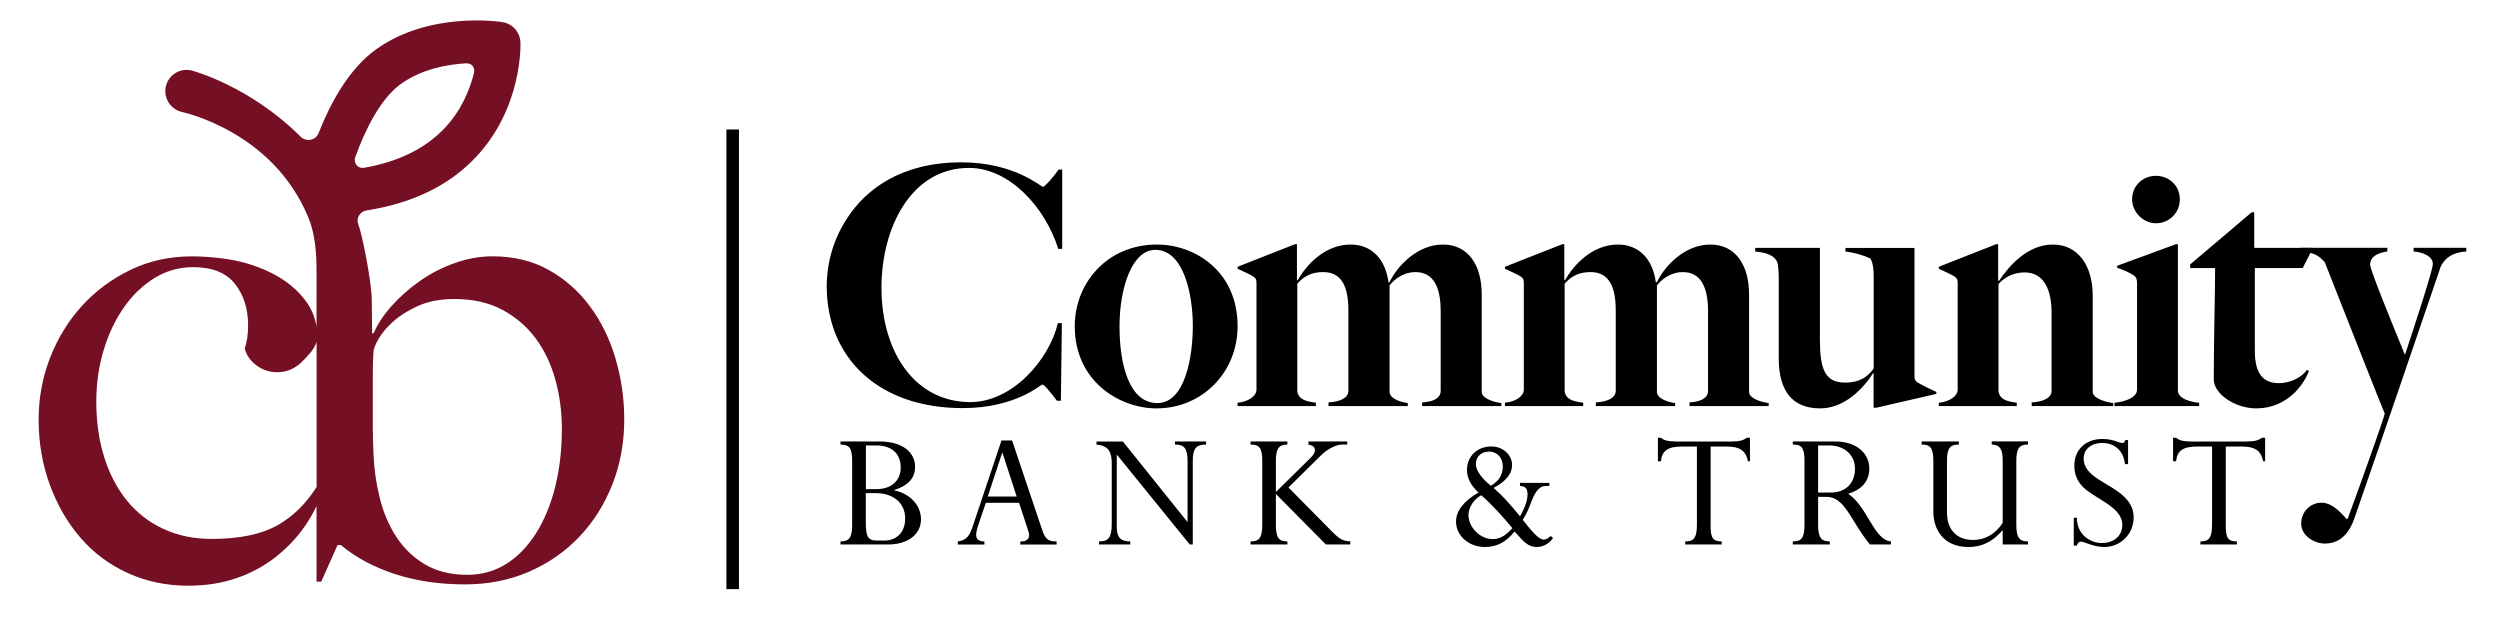 <?xml version="1.0" encoding="UTF-8"?> <svg xmlns="http://www.w3.org/2000/svg" width="229" height="58" viewBox="0 0 229 58" fill="none"><path d="M96.934 22.794C95.751 18.997 92.469 15.381 88.762 15.381C83.448 15.381 80.742 20.882 80.742 26.349C80.742 32.215 83.781 36.831 88.884 36.831C92.712 36.831 96.084 33.004 96.904 29.6H97.268L97.177 36.71H96.813C96.297 36.012 95.66 35.223 95.478 35.223C95.326 35.223 93.046 37.382 88.186 37.382C80.409 37.382 75.727 32.735 75.727 26.202C75.727 24.775 76.03 22.404 77.552 20.063C79.316 17.297 82.598 14.87 88.064 14.87C92.924 14.87 95.356 17.119 95.538 17.119C95.69 17.119 96.479 16.239 96.965 15.537H97.298V22.799H96.934V22.794ZM105.921 37.408C102.639 37.408 98.447 35.006 98.447 29.873C98.447 25.955 101.395 22.4 105.982 22.4C109.445 22.4 113.364 24.832 113.364 29.873C113.364 34.096 110.143 37.408 105.921 37.408ZM105.83 22.885C103.701 22.885 102.548 26.349 102.548 29.904C102.548 33.459 103.459 36.922 106.012 36.922C108.565 36.922 109.263 32.67 109.263 29.843C109.263 27.017 108.444 22.885 105.83 22.885ZM130.267 37.196V36.862C131.36 36.801 131.966 36.437 131.966 35.8V28.478C131.966 26.349 131.329 24.923 129.656 24.923C128.624 24.923 127.8 25.499 127.285 26.137V35.891C127.285 36.498 128.256 36.831 128.954 36.922V37.196H121.692V36.862C122.785 36.801 123.513 36.437 123.513 35.8V28.447C123.513 26.319 122.936 24.923 121.202 24.923C120.201 24.923 119.473 25.257 118.831 25.985V35.86C118.983 36.649 119.711 36.771 120.535 36.892V37.196H113.364V36.892C114.305 36.801 115.094 36.316 115.094 35.678V25.954C115.094 25.651 115.064 25.499 114.791 25.317C114.426 25.105 113.85 24.832 113.364 24.619V24.437L118.619 22.369H118.801V25.651L118.861 25.681C119.681 24.225 121.384 22.4 123.721 22.4C125.637 22.4 126.912 23.735 127.185 25.863H127.276C127.974 24.377 129.829 22.4 132.17 22.4C134.511 22.4 135.725 24.316 135.725 26.956V35.891C135.725 36.498 136.818 36.831 137.52 36.922V37.196H130.258H130.267ZM154.756 37.196V36.862C155.849 36.801 156.456 36.437 156.456 35.8V28.478C156.456 26.349 155.818 24.923 154.145 24.923C153.113 24.923 152.29 25.499 151.774 26.137V35.891C151.774 36.498 152.745 36.831 153.443 36.922V37.196H146.181V36.862C147.274 36.801 148.002 36.437 148.002 35.8V28.447C148.002 26.319 147.426 24.923 145.692 24.923C144.69 24.923 143.962 25.257 143.32 25.985V35.86C143.472 36.649 144.2 36.771 145.024 36.892V37.196H137.854V36.892C138.794 36.801 139.583 36.316 139.583 35.678V25.954C139.583 25.651 139.553 25.499 139.28 25.317C138.916 25.105 138.339 24.832 137.854 24.619V24.437L143.108 22.369H143.29V25.651L143.351 25.681C144.17 24.225 145.874 22.4 148.21 22.4C150.126 22.4 151.401 23.735 151.674 25.863H151.765C152.463 24.377 154.319 22.4 156.66 22.4C159 22.4 160.214 24.316 160.214 26.956V35.891C160.214 36.498 161.307 36.831 162.009 36.922V37.196H154.748H154.756ZM171.833 37.347H171.62V34.217L171.59 34.157C170.71 35.553 168.976 37.408 166.73 37.408C164.146 37.408 162.932 35.769 162.932 32.821V25.469C162.932 25.135 162.902 24.225 162.781 23.982C162.477 23.284 161.506 23.102 160.778 23.041V22.707H166.704V31.126C166.704 33.771 167.159 35.045 168.984 35.045C170.471 35.045 171.113 34.438 171.629 33.771V25.17C171.629 24.836 171.568 24.017 171.325 23.683C170.84 23.44 169.929 23.137 169.045 23.046V22.712H175.366V34.412C175.366 34.716 175.396 34.868 175.669 35.05C176.033 35.262 176.883 35.687 177.369 35.899V36.081L171.837 37.356L171.833 37.347ZM186.104 37.196V36.862C187.196 36.801 187.925 36.437 187.925 35.8V28.629C187.925 26.652 187.287 24.953 185.462 24.953C184.522 24.953 183.698 25.317 183.061 26.015V35.86C183.212 36.649 183.91 36.771 184.734 36.892V37.196H177.594V36.892C178.535 36.801 179.324 36.316 179.324 35.678V25.954C179.324 25.651 179.293 25.499 179.02 25.317C178.656 25.105 178.079 24.832 177.594 24.619V24.437L182.848 22.369H183.03V25.681L183.091 25.742C184.062 24.316 185.735 22.4 188.046 22.4C190.357 22.4 191.692 24.346 191.692 27.077V35.891C191.692 36.498 192.875 36.831 193.573 36.922V37.196H186.1H186.104ZM193.686 37.196V36.892C194.627 36.801 195.754 36.437 195.754 35.678V25.985C195.754 25.681 195.724 25.408 195.45 25.226C195.086 24.983 194.51 24.71 193.933 24.528V24.346L199.313 22.369H199.495V35.769C199.495 36.528 200.679 36.831 201.442 36.892V37.196H193.695H193.686ZM197.484 20.453C196.33 20.453 195.299 19.422 195.299 18.264C195.299 17.02 196.27 16.105 197.484 16.105C198.697 16.105 199.673 17.015 199.673 18.264C199.673 19.512 198.671 20.453 197.484 20.453ZM210.918 24.554H206.544V32.15C206.544 34.217 207.303 35.097 208.733 35.097C209.917 35.097 210.892 34.49 211.317 33.883L211.499 33.975C211.044 35.219 209.522 37.408 206.67 37.408C204.723 37.408 202.781 36.073 202.781 34.764C202.781 30.966 202.903 27.199 202.903 24.554H200.622V24.221L206.245 19.452H206.488V22.703H211.868L210.927 24.559L210.918 24.554Z" fill="black"></path><path d="M223.494 24.645C222.827 26.561 218.054 40.642 215.683 47.418C215.076 49.208 214.07 49.789 212.947 49.789C211.976 49.789 210.788 49.061 210.788 47.964C210.788 46.867 211.638 46.048 212.639 46.048C213.58 46.048 214.282 46.807 214.95 47.535H215.041C216.103 44.678 218.383 38.284 218.444 37.889C218.201 37.343 214.889 28.954 212.943 24.004C212.548 23.609 212.154 23.093 210.723 23.033V22.699H218.682V23.033C217.833 23.154 217.104 23.488 217.104 24.247C217.104 24.702 218.986 29.323 220.295 32.509C221.206 29.744 222.849 24.732 222.849 24.186C222.849 23.427 221.847 23.093 221.084 23.033V22.699H225.914V23.033C224.942 23.093 223.911 23.457 223.482 24.641L223.494 24.645Z" fill="black"></path><path d="M56.379 32.821C55.841 31.022 55.056 29.427 54.025 28.04C52.993 26.652 51.736 25.547 50.249 24.719C48.762 23.891 47.05 23.479 45.112 23.479C43.954 23.479 42.801 23.687 41.644 24.099C40.486 24.511 39.424 25.061 38.457 25.742C37.517 26.398 36.655 27.159 35.886 28.009C35.145 28.837 34.586 29.687 34.213 30.554L34.087 30.494L34.053 27.511C34.053 25.79 33.134 21.307 32.822 20.553C32.592 19.989 32.973 19.365 33.576 19.274C37.742 18.628 41.089 17.02 43.538 14.449C47.852 9.915 47.682 4.123 47.674 3.88C47.657 3.428 47.483 2.996 47.182 2.657C46.882 2.319 46.473 2.095 46.026 2.025C45.758 1.981 39.35 1.019 34.46 4.513C31.954 6.303 30.259 9.455 29.184 12.19C28.92 12.867 28.049 13.031 27.533 12.516C22.859 7.86 17.636 6.477 17.558 6.459C16.521 6.199 15.472 6.828 15.204 7.864C14.935 8.9 15.563 9.962 16.595 10.24C16.682 10.261 25.018 11.987 28.27 19.989C29.067 21.957 28.994 24.368 28.994 25.413V29.947C28.868 29.123 28.573 28.374 28.101 27.702C27.459 26.791 26.622 26.028 25.586 25.404C24.55 24.784 23.371 24.307 22.049 23.978C20.722 23.648 18.932 23.483 17.566 23.483C15.537 23.483 13.665 23.895 11.948 24.723C10.231 25.551 8.753 26.648 7.509 28.014C6.269 29.379 5.293 30.962 4.591 32.761C3.889 34.56 3.538 36.454 3.538 38.44C3.538 40.551 3.88 42.536 4.561 44.401C5.246 46.265 6.182 47.886 7.387 49.273C8.588 50.661 10.036 51.736 11.731 52.503C13.426 53.27 15.268 53.652 17.254 53.652C18.828 53.652 20.284 53.426 21.633 52.967C22.976 52.512 24.186 51.861 25.265 51.012C26.34 50.162 27.251 49.191 27.997 48.094C28.378 47.531 28.707 46.95 28.994 46.351V53.279H29.427L30.918 49.928H31.23C32.553 51.046 34.187 51.926 36.134 52.568C38.08 53.21 40.23 53.53 42.589 53.53C44.7 53.53 46.642 53.149 48.424 52.382C50.201 51.614 51.745 50.552 53.049 49.187C54.354 47.821 55.364 46.217 56.093 44.375C56.817 42.532 57.181 40.555 57.181 38.449C57.181 36.502 56.912 34.629 56.374 32.83L56.379 32.821ZM29.002 44.604C28.04 46.122 26.865 47.292 25.46 48.09C23.969 48.94 21.945 49.364 19.378 49.364C17.766 49.364 16.305 49.065 15 48.463C13.714 47.878 12.578 47.007 11.679 45.918C10.769 44.821 10.066 43.495 9.568 41.943C9.069 40.391 8.822 38.683 8.822 36.823C8.822 35.128 9.048 33.532 9.503 32.045C9.958 30.554 10.578 29.254 11.367 28.135C12.152 27.017 13.084 26.128 14.159 25.465C15.234 24.801 16.413 24.472 17.696 24.472C19.435 24.472 20.705 24.979 21.515 25.994C22.322 27.008 22.725 28.282 22.725 29.813C22.725 30.641 22.621 31.343 22.413 31.924C22.578 32.544 22.942 33.064 23.501 33.476C24.06 33.888 24.689 34.096 25.395 34.096C26.262 34.096 27.017 33.775 27.663 33.134C28.192 32.605 28.803 31.993 29.002 31.308V44.609V44.604ZM32.54 14.397C33.441 11.904 34.855 9.021 36.732 7.682C38.609 6.338 40.907 5.909 42.662 5.8C43.2 5.766 43.542 6.173 43.412 6.698C43.035 8.219 42.259 10.14 40.677 11.792C38.908 13.634 36.446 14.831 33.333 15.372C32.787 15.468 32.349 14.922 32.54 14.401V14.397ZM50.851 44.613C50.44 46.247 49.85 47.665 49.087 48.866C48.324 50.067 47.418 50.999 46.364 51.658C45.311 52.321 44.128 52.65 42.81 52.65C41.284 52.65 39.983 52.33 38.912 51.688C37.837 51.046 36.966 50.197 36.281 49.143C35.6 48.09 35.097 46.889 34.768 45.541C34.438 44.197 34.252 42.84 34.209 41.474C34.17 40.69 34.148 39.901 34.148 39.116V34.399C34.148 33.446 34.17 32.722 34.209 32.227C34.209 31.98 34.365 31.586 34.673 31.048C34.98 30.511 35.436 29.973 36.034 29.436C36.632 28.898 37.395 28.421 38.323 28.009C39.251 27.598 40.352 27.39 41.631 27.39C43.321 27.39 44.787 27.723 46.022 28.382C47.258 29.046 48.281 29.926 49.083 31.018C49.889 32.115 50.487 33.376 50.877 34.807C51.268 36.233 51.467 37.733 51.467 39.307C51.467 41.21 51.259 42.979 50.847 44.613H50.851Z" fill="#750F23"></path><path d="M78.058 42.22C78.058 41.019 77.777 40.72 76.988 40.72V40.438H80.543C82.814 40.438 83.82 41.539 83.82 42.745C83.82 43.781 83.226 44.457 81.925 44.886V44.921C83.373 45.216 84.362 46.304 84.362 47.57C84.362 48.987 83.109 49.876 81.332 49.876H76.988V49.594C77.777 49.594 78.058 49.247 78.058 48.094V42.216V42.22ZM80.282 44.804C81.665 44.804 82.506 44.015 82.506 42.827C82.506 41.639 81.782 40.802 80.252 40.802H79.316V44.804H80.287H80.282ZM79.311 47.929C79.311 49.195 79.541 49.512 80.282 49.512H81.054C82.008 49.512 82.914 48.87 82.914 47.487C82.914 46.104 81.861 45.168 80.196 45.168H79.307V47.934L79.311 47.929ZM93.344 46.057H90.301L89.659 47.951C89.347 48.874 89.183 49.581 90.171 49.599V49.88H87.735V49.599C88.623 49.468 88.836 48.992 89.135 48.116L91.736 40.347H92.707L95.438 48.463C95.72 49.334 95.95 49.599 96.786 49.599V49.88H93.461V49.599C94.103 49.599 94.415 49.317 94.203 48.675L93.349 46.057H93.344ZM91.831 41.479H91.797L90.479 45.48H93.127L91.827 41.479H91.831ZM109.263 49.876H108.981L102.331 41.678H102.296V48.294C102.296 49.247 102.674 49.594 103.532 49.594V49.876H100.666V49.594C101.455 49.594 101.837 49.347 101.837 47.981V42.467C101.837 41.414 101.555 40.82 100.437 40.724V40.443H102.856L108.747 47.782H108.782V42.268C108.782 41.032 108.452 40.72 107.629 40.72V40.438H110.477V40.72C109.553 40.72 109.259 41.097 109.259 42.203V49.872L109.263 49.876ZM115.623 42.22C115.623 41.002 115.328 40.72 114.552 40.72V40.438H117.925V40.72C117.183 40.72 116.871 41.05 116.871 42.22V45.068L119.949 42.038C120.261 41.726 120.443 41.509 120.443 41.249C120.443 40.954 120.279 40.802 119.849 40.72V40.438H123.404V40.72H122.945C122.385 40.72 121.596 41.115 120.955 41.756L118.024 44.652L121.926 48.601C122.732 49.425 122.979 49.538 123.686 49.59V49.872H121.449L116.871 45.246V48.094C116.871 49.33 117.201 49.594 117.925 49.594V49.876H114.552V49.594C115.276 49.594 115.623 49.347 115.623 48.094V42.216V42.22ZM141.92 44.509C141.326 44.509 141.196 44.544 140.914 44.821C140.29 45.445 140.255 46.434 139.483 47.617C140.272 48.606 140.931 49.429 141.408 49.429C141.59 49.429 141.82 49.312 142.05 49.1L142.262 49.282C141.898 49.811 141.339 50.106 140.762 50.106C139.791 50.106 139.28 49.234 138.738 48.688C137.949 49.659 137.108 50.106 136.006 50.106C134.541 50.106 133.371 49.07 133.371 47.769C133.371 46.798 134.129 45.844 135.43 45.12C134.723 44.461 134.376 43.785 134.376 43.048C134.376 41.795 135.313 40.894 136.613 40.894C137.667 40.894 138.508 41.665 138.508 42.606C138.508 43.347 137.996 44.071 136.813 44.695C137.684 45.454 138.278 46.126 139.232 47.297C139.774 46.36 139.921 45.714 139.921 45.32C139.921 44.743 139.756 44.548 139.232 44.513V44.232H141.915V44.513L141.92 44.509ZM136.687 49.382C137.363 49.382 137.888 49.1 138.53 48.376C137.741 47.405 136.553 46.104 135.681 45.363C134.992 45.74 134.511 46.481 134.511 47.188C134.511 48.289 135.582 49.377 136.683 49.377L136.687 49.382ZM136.57 44.492C137.311 44.062 137.658 43.473 137.658 42.714C137.658 41.956 137.147 41.366 136.405 41.366C135.664 41.366 135.187 41.843 135.187 42.519C135.187 43.143 135.829 43.919 136.57 44.496V44.492ZM156.689 48.146C156.689 49.282 156.902 49.594 157.708 49.594V49.876H154.366V49.594C155.042 49.594 155.437 49.395 155.437 48.094V40.902H154.071C152.805 40.902 152.229 41.266 152.146 42.25H151.864V40.096H152.146C152.276 40.213 152.428 40.295 152.658 40.36C152.87 40.408 153.169 40.443 153.564 40.443H158.502C159.325 40.443 159.702 40.343 160.002 40.096H160.296V42.25H160.114C159.932 41.461 159.62 40.902 158.124 40.902H156.694V48.146H156.689ZM166.539 48.094C166.539 49.247 166.834 49.594 167.61 49.594V49.876H164.22V49.594C164.944 49.594 165.29 49.364 165.29 48.094V42.185C165.29 40.95 164.978 40.72 164.22 40.72V40.438H168.087C170.211 40.438 171.23 41.657 171.23 42.909C171.23 43.945 170.67 44.817 169.287 45.229C171.048 46.364 171.641 49.477 173.206 49.59V49.872H171.282C169.522 47.73 169.027 45.51 167.298 45.51H166.539V48.094ZM166.539 45.116H167.692C169.287 45.116 169.916 44.028 169.916 42.944C169.916 41.691 168.98 40.802 167.527 40.802H166.539V45.116ZM183.446 48.558C182.54 49.611 181.552 50.106 180.303 50.106C178.014 50.106 177.095 48.493 177.095 46.863V42.22C177.095 40.967 176.766 40.72 176.024 40.72V40.438H179.432V40.72C178.66 40.72 178.344 41.002 178.344 42.203V46.976C178.344 48.424 179.15 49.46 180.745 49.46C181.833 49.46 182.787 48.918 183.446 47.895V42.216C183.446 41.128 183.199 40.75 182.44 40.716V40.434H185.765V40.716C184.976 40.716 184.695 41.08 184.695 42.216V48.094C184.695 49.33 185.041 49.594 185.765 49.594V49.876H183.446V48.558ZM194.93 42.515H194.648C194.501 41.115 193.512 40.573 192.559 40.573C191.605 40.573 190.863 41.115 190.863 41.99C190.863 43.733 193.265 44.197 194.618 45.545C195.277 46.204 195.441 46.798 195.441 47.422C195.441 48.905 194.241 50.106 192.758 50.106C191.752 50.106 190.916 49.611 190.603 49.611C190.439 49.611 190.322 49.728 190.239 49.976H189.957V47.422H190.239C190.257 49.165 191.687 49.742 192.511 49.742C193.647 49.742 194.405 49.083 194.405 48.064C194.405 46.434 191.869 45.675 190.816 44.622C190.239 44.045 190.009 43.386 190.009 42.645C190.009 41.197 191.046 40.209 192.576 40.209C193.582 40.209 194.058 40.573 194.418 40.573C194.566 40.573 194.6 40.538 194.665 40.308H194.93V42.515ZM203.878 48.146C203.878 49.282 204.09 49.594 204.896 49.594V49.876H201.554V49.594C202.23 49.594 202.625 49.395 202.625 48.094V40.902H201.259C199.993 40.902 199.417 41.266 199.334 42.25H199.053V40.096H199.334C199.464 40.213 199.616 40.295 199.846 40.36C200.058 40.408 200.357 40.443 200.752 40.443H205.69C206.513 40.443 206.891 40.343 207.19 40.096H207.484V42.25H207.302C207.12 41.461 206.808 40.902 205.313 40.902H203.882V48.146H203.878ZM66.54 11.857H67.689V53.964H66.54V11.857Z" fill="black"></path></svg> 